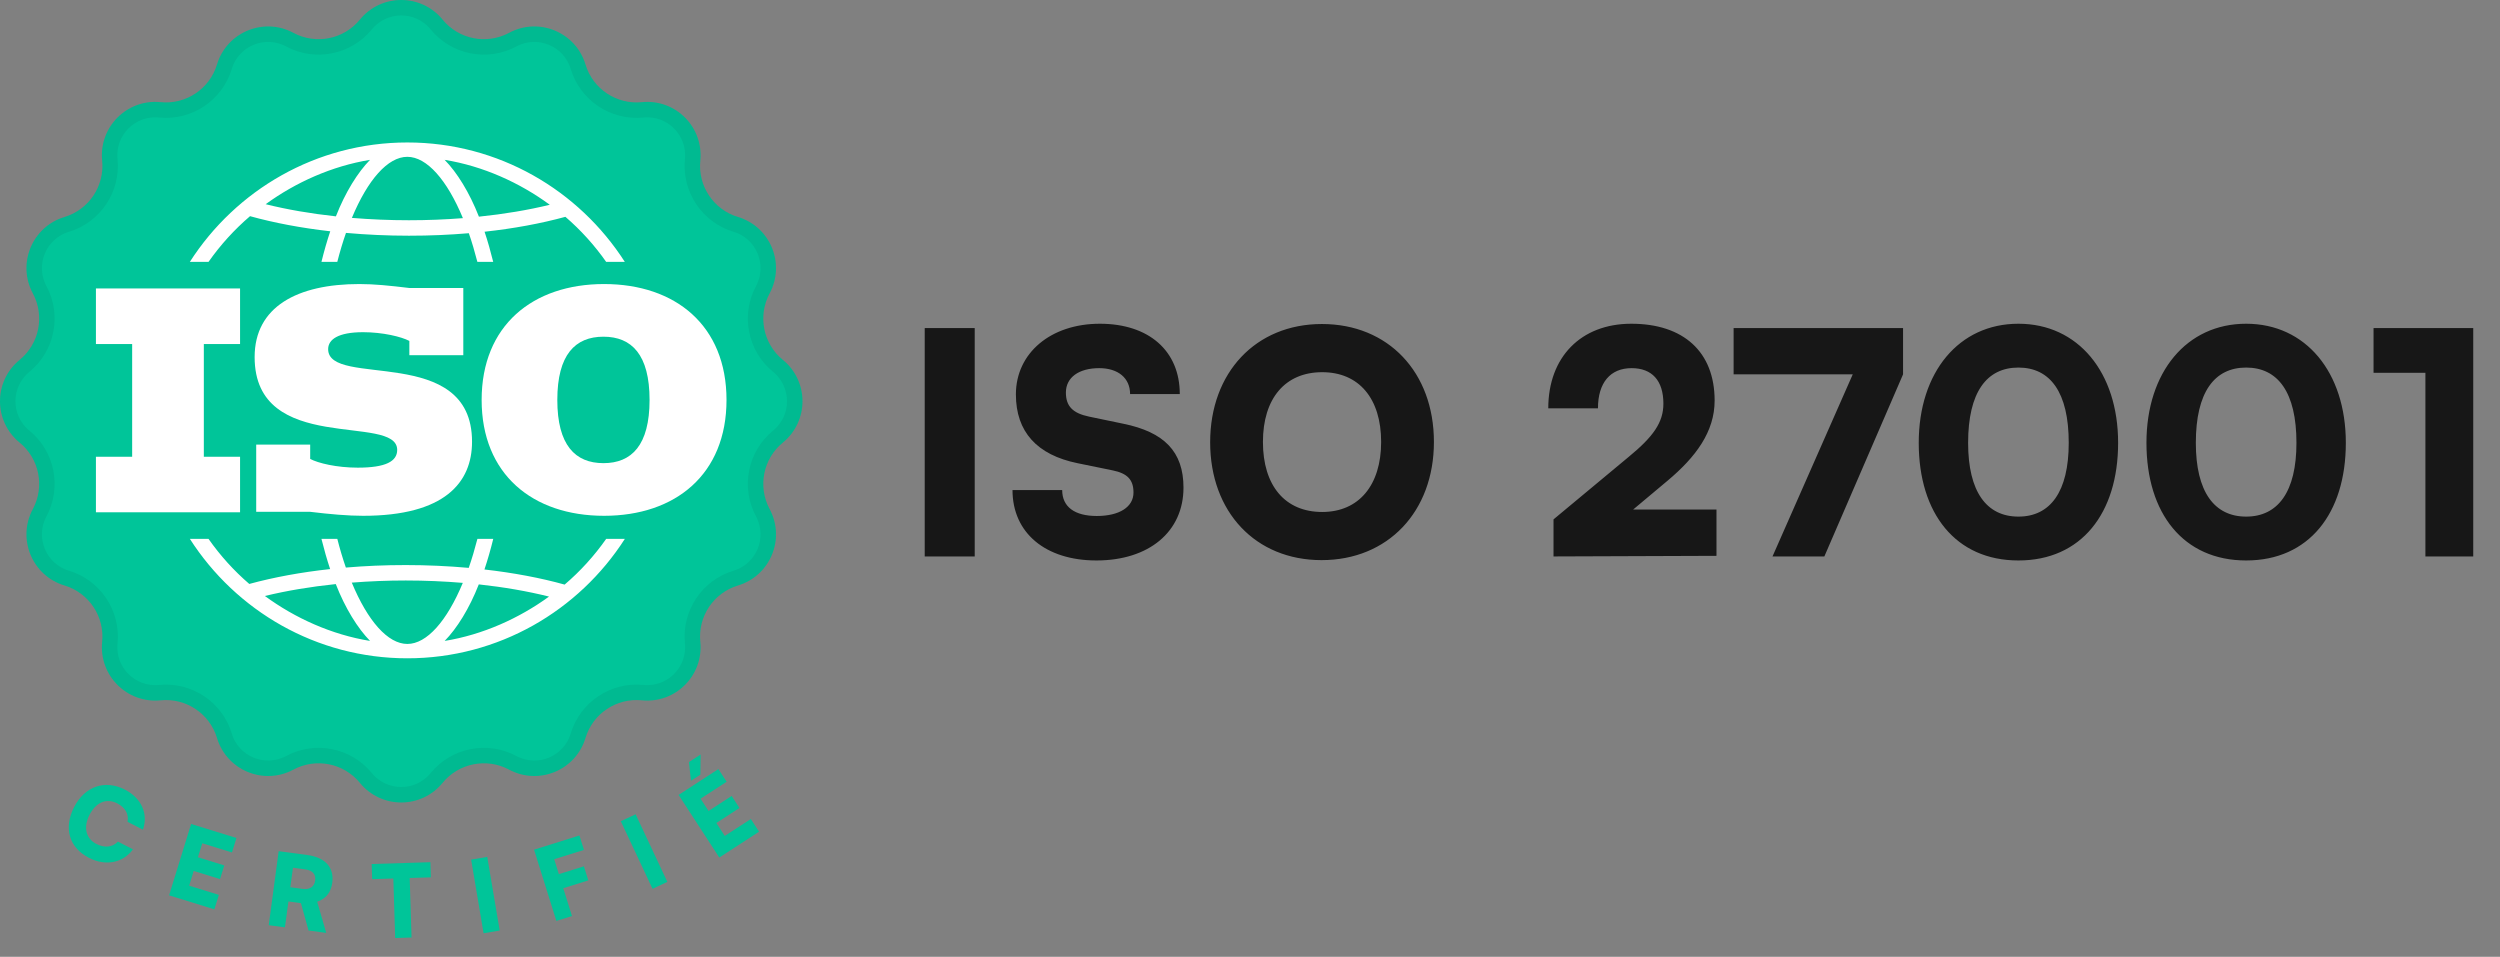 <svg xmlns="http://www.w3.org/2000/svg" width="81" height="31" viewBox="0 0 81 31" fill="none"><rect x="0" y="0" width="81" height="31" fill="#808080" stroke="none"/><path d="M11.661 0.635C12.353 -0.212 13.647 -0.212 14.339 0.635C14.862 1.276 15.766 1.455 16.495 1.064C17.458 0.547 18.654 1.042 18.969 2.088C19.207 2.881 19.974 3.393 20.797 3.31C21.885 3.201 22.799 4.115 22.69 5.203C22.607 6.026 23.119 6.793 23.912 7.031C24.958 7.346 25.453 8.542 24.936 9.505C24.545 10.234 24.724 11.138 25.365 11.661C26.212 12.353 26.212 13.647 25.365 14.339C24.724 14.862 24.545 15.766 24.936 16.495C25.453 17.458 24.958 18.654 23.912 18.969C23.119 19.207 22.607 19.974 22.69 20.797C22.799 21.885 21.885 22.799 20.797 22.69C19.974 22.607 19.207 23.119 18.969 23.912C18.654 24.958 17.458 25.453 16.495 24.936C15.766 24.545 14.862 24.724 14.339 25.365C13.647 26.212 12.353 26.212 11.661 25.365C11.138 24.724 10.234 24.545 9.505 24.936C8.542 25.453 7.346 24.958 7.031 23.912C6.793 23.119 6.026 22.607 5.203 22.69C4.115 22.799 3.201 21.885 3.31 20.797C3.393 19.974 2.881 19.207 2.088 18.969C1.042 18.654 0.547 17.458 1.064 16.495C1.455 15.766 1.276 14.862 0.635 14.339C-0.212 13.647 -0.212 12.353 0.635 11.661C1.276 11.138 1.455 10.234 1.064 9.505C0.547 8.542 1.042 7.346 2.088 7.031C2.881 6.793 3.393 6.026 3.31 5.203C3.201 4.115 4.115 3.201 5.203 3.31C6.026 3.393 6.793 2.881 7.031 2.088C7.346 1.042 8.542 0.547 9.505 1.064C10.234 1.455 11.138 1.276 11.661 0.635Z" fill="#00C599"></path><path d="M11.855 0.793C12.447 0.069 13.553 0.069 14.145 0.793C14.744 1.526 15.779 1.732 16.613 1.284C17.437 0.842 18.46 1.265 18.73 2.16C19.003 3.067 19.88 3.653 20.822 3.559C21.752 3.465 22.535 4.248 22.441 5.178C22.347 6.12 22.933 6.997 23.84 7.271C24.735 7.54 25.158 8.563 24.716 9.387C24.268 10.221 24.474 11.256 25.207 11.855C25.931 12.447 25.931 13.553 25.207 14.145C24.474 14.744 24.268 15.779 24.716 16.613C25.158 17.437 24.735 18.46 23.84 18.73C22.933 19.003 22.347 19.88 22.441 20.822C22.535 21.752 21.752 22.535 20.822 22.441C19.88 22.347 19.003 22.933 18.73 23.84C18.46 24.735 17.437 25.158 16.613 24.716C15.779 24.268 14.744 24.474 14.145 25.207C13.553 25.931 12.447 25.931 11.855 25.207C11.256 24.474 10.221 24.268 9.387 24.716C8.563 25.158 7.54 24.735 7.271 23.84C6.997 22.933 6.12 22.347 5.178 22.441C4.248 22.535 3.465 21.752 3.559 20.822C3.653 19.88 3.067 19.003 2.16 18.73C1.265 18.46 0.842 17.437 1.284 16.613C1.732 15.779 1.526 14.744 0.793 14.145C0.069 13.553 0.069 12.447 0.793 11.855C1.526 11.256 1.732 10.221 1.284 9.387C0.842 8.563 1.265 7.54 2.16 7.271C3.067 6.997 3.653 6.12 3.559 5.178C3.465 4.248 4.248 3.465 5.178 3.559C6.12 3.653 6.997 3.067 7.271 2.16C7.54 1.265 8.563 0.842 9.387 1.284C10.221 1.732 11.256 1.526 11.855 0.793Z" stroke="#033737" stroke-opacity="0.08" stroke-width="0.5"></path><path d="M19.64 17.46C19.255 18.009 18.803 18.507 18.294 18.941C17.514 18.723 16.632 18.558 15.696 18.451C15.801 18.138 15.896 17.806 15.981 17.46H15.468C15.382 17.794 15.288 18.109 15.187 18.399C14.523 18.34 13.838 18.308 13.146 18.308C12.454 18.308 11.834 18.336 11.206 18.389C11.106 18.101 11.013 17.79 10.929 17.46H10.415C10.5 17.801 10.593 18.128 10.696 18.438C9.758 18.54 8.875 18.702 8.077 18.92C7.578 18.491 7.135 18 6.756 17.46H6.152C7.642 19.785 10.244 21.329 13.198 21.329C16.152 21.329 18.755 19.785 20.245 17.46H19.64ZM8.582 19.31C9.285 19.139 10.063 19.009 10.879 18.924C11.187 19.712 11.591 20.359 11.99 20.766C10.747 20.565 9.559 20.027 8.582 19.31ZM13.198 20.864C12.566 20.864 11.912 20.117 11.398 18.877C11.969 18.832 12.556 18.808 13.146 18.808C13.773 18.808 14.393 18.835 14.995 18.885C14.481 20.121 13.829 20.864 13.198 20.864ZM14.407 20.766C14.804 20.361 15.207 19.717 15.513 18.934C16.323 19.022 17.092 19.155 17.788 19.329C16.817 20.036 15.639 20.566 14.407 20.766Z" fill="white"></path><path d="M19.572 9.203C17.258 9.203 15.605 10.549 15.605 12.958C15.605 15.366 17.258 16.712 19.572 16.712C21.887 16.712 23.539 15.367 23.539 12.958C23.539 10.548 21.885 9.203 19.572 9.203ZM19.552 15.006C18.637 15.006 18.057 14.424 18.057 12.958C18.057 11.491 18.637 10.909 19.552 10.909C20.467 10.909 21.046 11.492 21.046 12.958C21.046 14.423 20.466 15.006 19.552 15.006Z" fill="white"></path><path d="M11.592 15.152C12.5 15.152 12.869 14.947 12.869 14.577C12.869 13.378 8.25 14.775 8.25 11.569C8.25 9.94 9.63 9.203 11.643 9.203C12.132 9.203 12.62 9.254 13.263 9.331H15.011V11.509H13.263V11.046C13.006 10.909 12.398 10.763 11.764 10.763C10.949 10.763 10.632 11.003 10.632 11.312C10.632 12.589 15.294 11.123 15.294 14.312C15.294 15.632 14.411 16.712 11.764 16.712C11.275 16.712 10.692 16.661 10.05 16.583H8.301V14.406H10.05V14.869C10.307 15.006 10.907 15.152 11.592 15.152Z" fill="white"></path><path d="M3.108 14.799H4.282V11.147H3.108V9.346H7.778V11.147H6.604V14.799H7.778V16.598H3.108V14.799Z" fill="white"></path><path d="M13.198 4.616C10.243 4.616 7.642 6.16 6.151 8.485H6.756C7.141 7.937 7.593 7.439 8.101 7.004C8.883 7.222 9.764 7.387 10.7 7.494C10.595 7.808 10.5 8.139 10.415 8.485H10.928C11.014 8.151 11.108 7.836 11.21 7.546C11.873 7.605 12.558 7.637 13.25 7.637C13.942 7.637 14.562 7.609 15.19 7.556C15.29 7.843 15.382 8.155 15.467 8.485H15.98C15.896 8.145 15.803 7.816 15.7 7.508C16.638 7.406 17.521 7.243 18.319 7.025C18.817 7.454 19.261 7.945 19.64 8.485H20.244C18.754 6.16 16.152 4.616 13.198 4.616ZM10.883 7.01C10.073 6.922 9.304 6.79 8.608 6.616C9.579 5.909 10.757 5.379 11.989 5.179C11.592 5.584 11.189 6.228 10.883 7.01ZM13.249 7.136C12.623 7.136 12.003 7.109 11.401 7.06C11.915 5.824 12.567 5.081 13.197 5.081C13.828 5.081 14.484 5.827 14.998 7.068C14.427 7.113 13.84 7.136 13.249 7.136ZM15.517 7.02C15.209 6.233 14.806 5.586 14.406 5.179C15.649 5.38 16.837 5.917 17.813 6.635C17.11 6.806 16.333 6.936 15.517 7.02Z" fill="white"></path><path d="M2.884 27.795C2.238 27.464 2.053 26.829 2.402 26.148C2.747 25.476 3.401 25.253 4.044 25.582C4.582 25.858 4.811 26.365 4.631 26.882L4.133 26.627C4.179 26.379 4.059 26.163 3.8 26.03C3.451 25.851 3.111 25.99 2.901 26.4C2.694 26.805 2.779 27.168 3.126 27.346C3.39 27.481 3.652 27.45 3.82 27.268L4.308 27.518C3.987 27.96 3.422 28.071 2.884 27.795Z" fill="#00C599"></path><path d="M6.946 29.463L5.478 29.009L6.192 26.697L7.661 27.151L7.516 27.62L6.553 27.322L6.413 27.775L7.266 28.039L7.129 28.483L6.276 28.219L6.129 28.697L7.091 28.994L6.946 29.463Z" fill="#00C599"></path><path d="M9.232 30.046L8.707 29.976L9.029 27.578L9.956 27.702C10.54 27.781 10.832 28.107 10.765 28.603C10.724 28.914 10.561 29.117 10.277 29.217L10.57 30.226L9.997 30.149L9.75 29.262L9.345 29.207L9.232 30.046ZM9.492 28.115L9.407 28.747L9.805 28.8C10.035 28.831 10.184 28.733 10.211 28.528C10.238 28.328 10.127 28.2 9.893 28.169L9.492 28.115Z" fill="#00C599"></path><path d="M12.058 28.485L12.042 27.994L13.945 27.935L13.96 28.426L13.274 28.447L13.334 30.375L12.804 30.392L12.744 28.463L12.058 28.485Z" fill="#00C599"></path><path d="M15.787 27.763L16.19 30.149L15.668 30.238L15.265 27.852L15.787 27.763Z" fill="#00C599"></path><path d="M19.061 28.524L18.25 28.778L18.532 29.68L18.026 29.838L17.303 27.529L18.773 27.069L18.92 27.537L17.956 27.838L18.107 28.322L18.918 28.068L19.061 28.524Z" fill="#00C599"></path><path d="M20.594 26.382L21.622 28.573L21.142 28.798L20.114 26.607L20.594 26.382Z" fill="#00C599"></path><path d="M22.7 24.446L22.692 25.099L22.387 25.296L22.322 24.691L22.7 24.446ZM24.594 26.947L23.305 27.784L21.987 25.755L23.276 24.918L23.543 25.329L22.698 25.878L22.957 26.275L23.706 25.789L23.958 26.178L23.21 26.665L23.482 27.084L24.327 26.536L24.594 26.947Z" fill="#00C599"></path><path d="M31.581 10.629V18.029H29.961V10.629H31.581ZM32.915 12.778C32.915 11.438 34.045 10.489 35.635 10.489C37.225 10.489 38.225 11.368 38.225 12.768H36.615C36.615 12.248 36.225 11.928 35.615 11.928C34.955 11.928 34.535 12.229 34.535 12.719C34.535 13.168 34.765 13.389 35.285 13.498L36.395 13.729C37.715 13.998 38.345 14.629 38.345 15.799C38.345 17.229 37.225 18.159 35.525 18.159C33.875 18.159 32.805 17.268 32.805 15.879H34.415C34.415 16.419 34.815 16.718 35.535 16.718C36.265 16.718 36.725 16.428 36.725 15.959C36.725 15.549 36.535 15.338 36.045 15.239L34.915 15.008C33.595 14.739 32.915 13.989 32.915 12.778ZM46.459 14.319C46.459 16.578 44.969 18.148 42.819 18.148C40.679 18.148 39.209 16.588 39.209 14.329C39.209 12.069 40.689 10.498 42.829 10.498C44.979 10.498 46.459 12.059 46.459 14.319ZM44.749 14.319C44.749 12.909 44.029 12.059 42.839 12.059C41.639 12.059 40.919 12.909 40.919 14.319C40.919 15.739 41.639 16.588 42.839 16.588C44.029 16.588 44.749 15.719 44.749 14.319ZM55.614 18.009L50.334 18.029V16.828L52.774 14.799C53.564 14.149 53.894 13.688 53.894 13.079C53.894 12.329 53.524 11.928 52.864 11.928C52.174 11.928 51.774 12.399 51.774 13.229H50.164C50.164 11.569 51.224 10.489 52.854 10.489C54.544 10.489 55.554 11.399 55.554 12.979C55.554 13.989 54.944 14.809 54.024 15.579L52.914 16.509H55.614V18.009ZM56.169 10.629H61.659V12.129L59.109 18.029H57.429L60.029 12.129H56.169V10.629ZM62.167 14.348C62.167 12.059 63.467 10.489 65.397 10.489C67.327 10.489 68.627 12.059 68.627 14.348C68.627 16.639 67.427 18.159 65.397 18.159C63.367 18.159 62.167 16.639 62.167 14.348ZM63.767 14.348C63.767 15.938 64.367 16.738 65.397 16.738C66.427 16.738 67.027 15.938 67.027 14.348C67.027 12.709 66.427 11.909 65.397 11.909C64.367 11.909 63.767 12.709 63.767 14.348ZM69.545 14.348C69.545 12.059 70.845 10.489 72.775 10.489C74.705 10.489 76.005 12.059 76.005 14.348C76.005 16.639 74.805 18.159 72.775 18.159C70.745 18.159 69.545 16.639 69.545 14.348ZM71.145 14.348C71.145 15.938 71.745 16.738 72.775 16.738C73.805 16.738 74.405 15.938 74.405 14.348C74.405 12.709 73.805 11.909 72.775 11.909C71.745 11.909 71.145 12.709 71.145 14.348ZM78.583 12.079H76.903V10.629H80.133V18.029H78.583V12.079Z" fill="#171717"></path></svg>